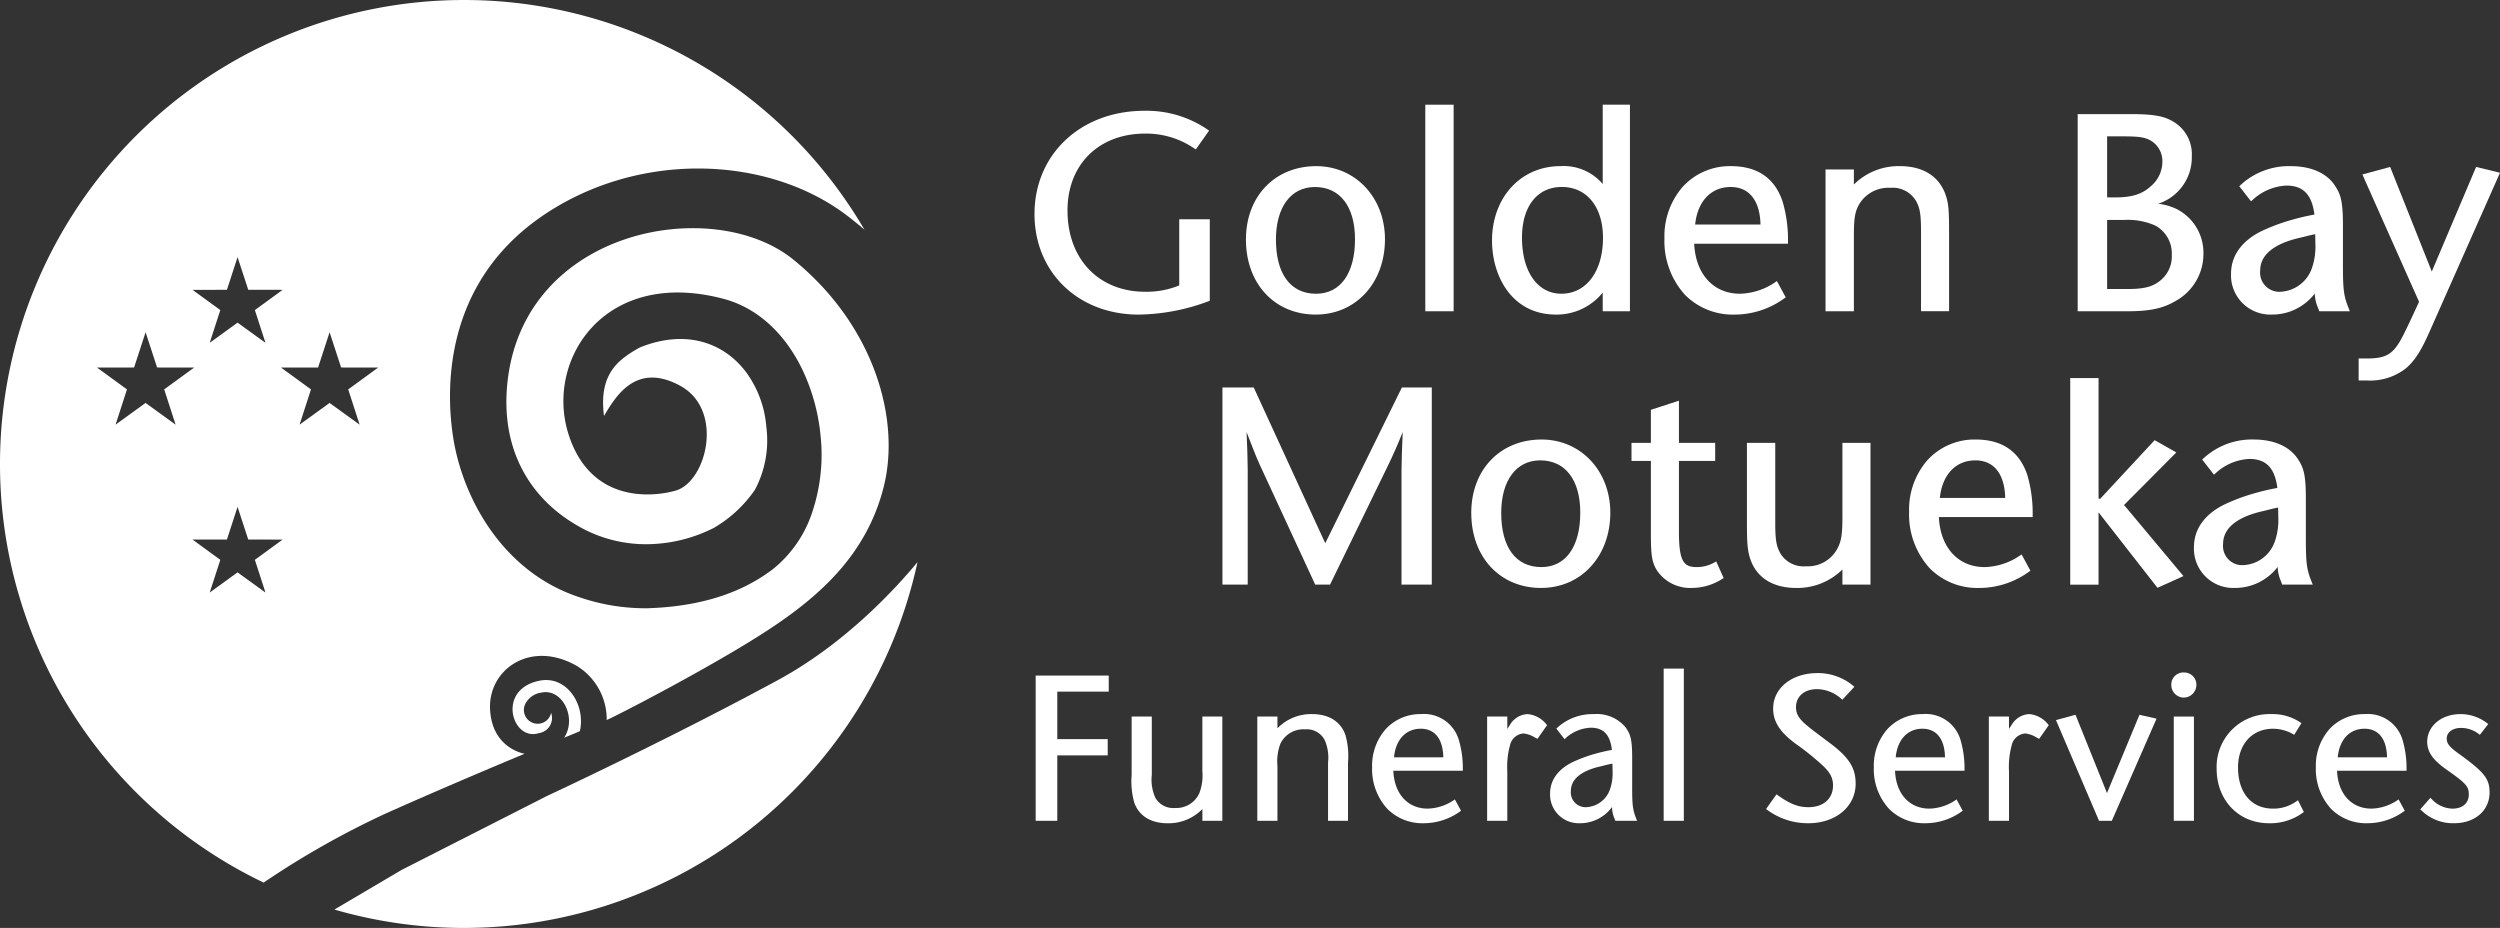 <?xml version="1.0" encoding="UTF-8"?>
<svg xmlns="http://www.w3.org/2000/svg" xmlns:xlink="http://www.w3.org/1999/xlink" width="353.69" height="131.281" viewBox="0 0 353.69 131.281">
  <rect x="0" y="0" width="353.69" height="131.281" fill="#333333" stroke="none"/>
  <defs>
    <clipPath id="clip-path">
      <path id="Path_6" data-name="Path 6" d="M0,55.931H353.69V-75.35H0Z" transform="translate(0 75.35)" fill="#fff"></path>
    </clipPath>
  </defs>
  <g id="Group_70" data-name="Group 70" transform="translate(0 75.35)">
    <g id="Group_6" data-name="Group 6" transform="translate(0 -75.35)" clip-path="url(#clip-path)">
      <g id="Group_1" data-name="Group 1" transform="translate(72.515 96.208)">
        <path id="Path_1" data-name="Path 1" d="M4.055,3.088c.861-3.7-1.815-7.945-5.716-7.15-5.98,1.213-3.948,8.213-.422,7.5l.465-.108A2.159,2.159,0,0,0-.007.481,1.951,1.951,0,0,1-1,1.8,1.95,1.95,0,0,1-3.632.992a1.945,1.945,0,0,1,.12-2.026A3,3,0,0,1-1.322-2.39c2.892-.591,5,3.573,3.16,6.391Z" transform="translate(5.462 4.16)" fill="#fff"></path>
      </g>
      <g id="Group_2" data-name="Group 2" transform="translate(47.312 79.526)">
        <path id="Path_2" data-name="Path 2" d="M4.055,18.55Q.114,20.876-3.827,23.2l-1.636.965a65.654,65.654,0,0,0,18.329,2.6A65.66,65.66,0,0,0,77.029-24.99C74.067-21.4,66.91-13.521,57.3-8.309,44.293-1.258,29.947,5.6,24.579,8.11" transform="translate(5.463 24.99)" fill="#fff"></path>
      </g>
      <g id="Group_3" data-name="Group 3" transform="translate(0 0.001)">
        <path id="Path_3" data-name="Path 3" d="M23.315,49c9.626-4.293,19.494-8.379,19.494-8.379s-4.659-.73-4.889-6.358,5.795-9.839,12.356-6.023a8.858,8.858,0,0,1,4.148,7.605c1.552-.667,14.837-7.534,22.6-12.584C84.6,18.332,91.248,12.382,93.634,2.77s-1.439-22.829-12.8-32.06S42.611-33.708,40.37-11.806C39.386-2.166,43.8,4.47,49.894,8.11a19.168,19.168,0,0,0,10.926,2.845,21.286,21.286,0,0,0,8.757-2.288,18.112,18.112,0,0,0,5.816-5.394,14.854,14.854,0,0,0,1.615-8.887,15.061,15.061,0,0,0-2.9-7.8c-3.1-4.086-8.424-6.095-15-3.446-3.2,1.775-5.809,3.838-5.068,9.692,1.627-2.727,4.5-7.69,10.776-4.279S68.566,2.163,64.144,3.4C60.8,4.345,52.016,5.164,48.97-4.752c-3.2-10.429,5.162-23.416,21.949-19,5.086,1.34,8.879,5.215,11.206,10.063a27.96,27.96,0,0,1,2.568,9.447,25.4,25.4,0,0,1-1.04,10.212,17.225,17.225,0,0,1-5.77,8.574c-3.08,2.312-8.332,5.189-17.662,5.488a28.758,28.758,0,0,1-9.628-1.547C39.577,14.866,34.063,4.3,32.729-3.966c-1.153-7.154-1.249-21.82,12.3-31.3s32.218-8.917,43.6-.1c.812.629,1.558,1.241,2.258,1.836A65.61,65.61,0,0,0,34.23-66.019,65.641,65.641,0,0,0-31.41-.379a65.644,65.644,0,0,0,37.3,59.224A121.862,121.862,0,0,1,23.315,49M15.22-19.016l1.629,4.988,5.244.009L17.853-10.93l1.615,4.99L15.22-9.015,10.973-5.94l1.613-4.99L8.347-14.019l5.244-.009Zm-14.527-6L2.2-29.644,3.713-25.02l4.864.005L4.648-22.15l1.5,4.631L2.2-20.375l-3.941,2.856,1.5-4.631-3.931-2.864Zm-11.506,16L-15.06-5.94l1.615-4.99-4.242-3.089,5.246-.009,1.629-4.988,1.629,4.988,5.244.009L-8.182-10.93l1.617,4.99Zm6.643,19.332,4.863-.005L2.2,5.686l1.509,4.626,4.864.005L4.648,13.183l1.5,4.629L2.2,14.957l-3.941,2.856,1.5-4.629Z" transform="translate(31.41 66.019)" fill="#fff"></path>
      </g>
      <g id="Group_4" data-name="Group 4" transform="translate(146.356 15.674)">
        <path id="Path_4" data-name="Path 4" d="M8.725,10.525a12.142,12.142,0,0,1-4.81.9c-6.577,0-11-4.624-11-11.5,0-6.507,4.418-10.879,11-10.879a12.05,12.05,0,0,1,6.96,2.117l.193.122,1.882-2.664-.209-.138A15.29,15.29,0,0,0,3.8-14.179c-9.011,0-15.552,6.145-15.552,14.613,0,8.239,6.194,14.22,14.729,14.22a29.107,29.107,0,0,0,9.908-1.894l.16-.057V1.17H8.725Z" transform="translate(11.754 14.179)" fill="#fff"></path>
      </g>
      <g id="Group_5" data-name="Group 5" transform="translate(176.273 23.504)">
        <path id="Path_5" data-name="Path 5" d="M4.207,8.947C9.883,8.947,14,4.466,14-1.71c0-5.9-4.178-10.344-9.718-10.344-5.859,0-9.952,4.27-9.952,10.384,0,6.251,4.06,10.617,9.874,10.617M4.09-9.1c3.551,0,5.671,2.763,5.671,7.392C9.761,3.116,7.7,6,4.245,6,.642,6-1.425,3.2-1.425-1.67-1.425-6.256.689-9.1,4.09-9.1" transform="translate(5.667 12.054)" fill="#fff"></path>
      </g>
    </g>
    <path id="Path_7" data-name="Path 7" d="M115.737-37.625h4.007V-66.848h-4.007Z" transform="translate(85.909 6.311)" fill="#fff"></path>
    <g id="Group_18" data-name="Group 18" transform="translate(0 -75.35)" clip-path="url(#clip-path)">
      <g id="Group_7" data-name="Group 7" transform="translate(211.085 14.812)">
        <path id="Path_8" data-name="Path 8" d="M6.672,4.78A7.261,7.261,0,0,0,.688,2.253c-5.607,0-9.677,4.432-9.677,10.541,0,5.037,2.831,10.461,9.051,10.461a8.367,8.367,0,0,0,6.61-3.113v2.643h3.85V-6.439H6.672ZM.844,20.305c-3.4,0-5.593-3.119-5.593-7.943C-4.748,7.947-2.59,5.2.885,5.2c3.539,0,5.826,2.824,5.826,7.2,0,4.727-2.357,7.9-5.866,7.9" transform="translate(8.989 6.439)" fill="#fff"></path>
      </g>
      <g id="Group_8" data-name="Group 8" transform="translate(235.479 23.505)">
        <path id="Path_9" data-name="Path 9" d="M7.312,7.912,6.061,5.6l-.22.148a9.223,9.223,0,0,1-5,1.643c-3.76,0-6.284-2.768-6.485-7.074H7.629l0-.246A19.289,19.289,0,0,0,6.87-5.638C5.76-8.969,3.3-10.659-.446-10.659a9.046,9.046,0,0,0-6.8,2.9A10.649,10.649,0,0,0-9.851-.432a11.3,11.3,0,0,0,2.927,8A9.507,9.507,0,0,0,.063,10.342,11.978,11.978,0,0,0,7.124,8.034Zm-7.8-15.62c2.42,0,3.906,1.619,4.185,4.558v.007a6.721,6.721,0,0,1,.037.746H-5.507c.336-3.284,2.244-5.31,5.021-5.31" transform="translate(9.851 10.659)" fill="#fff"></path>
      </g>
      <g id="Group_9" data-name="Group 9" transform="translate(258.271 23.504)">
        <path id="Path_10" data-name="Path 10" d="M5.467,2.121c.537,1,.676,1.89.676,4.349v11.2h3.969V6.469c0-3.16-.082-4.042-.484-5.246-.9-2.631-3.2-4.08-6.453-4.08a8.977,8.977,0,0,0-6.532,2.6V-2.387H-7.365V17.674h4.007V7.135c0-2.333.113-3.228.526-4.169A4.792,4.792,0,0,1,1.8.211a3.822,3.822,0,0,1,3.664,1.91" transform="translate(7.365 2.857)" fill="#fff"></path>
      </g>
      <g id="Group_10" data-name="Group 10" transform="translate(293.943 16.144)">
        <path id="Path_11" data-name="Path 11" d="M5.952,5.715A8.156,8.156,0,0,0,3.37,4.983,6.9,6.9,0,0,0,8.128-1.74a5.342,5.342,0,0,0-2.38-4.744C4.331-7.415,2.845-7.7-.612-7.7H-8.018V20.193H-.964c3.12,0,5.023-.4,6.779-1.443a7.6,7.6,0,0,0,3.957-6.669A6.938,6.938,0,0,0,5.952,5.715M-3.854,7.272h2.42a9.651,9.651,0,0,1,4.391.794,4.487,4.487,0,0,1,2.338,4.171A4.366,4.366,0,0,1,3.472,16c-1.031.774-2.223,1.047-4.554,1.047H-3.854ZM2.281,2.544C1.071,3.64-.378,4.088-2.725,4.088H-3.854v-8.64h2.263c2.124,0,3,.122,3.765.519A3.371,3.371,0,0,1,3.964-.958a4.54,4.54,0,0,1-1.683,3.5" transform="translate(8.018 7.699)" fill="#fff"></path>
      </g>
      <g id="Group_11" data-name="Group 11" transform="translate(315.637 23.506)">
        <path id="Path_12" data-name="Path 12" d="M6.745,5.975V.3c0-3.591-.362-4.476-1.26-5.779C4.292-7.138,2.123-8.049-.623-8.049A10.06,10.06,0,0,0-7.756-5.362l-.164.15,1.66,2.136.192-.16A7.52,7.52,0,0,1-1.248-5.3c2.373,0,3.6,1.268,3.962,4.1A31.279,31.279,0,0,0-.37-.484a27.005,27.005,0,0,0-4.553,1.7c-2.725,1.4-4.164,3.469-4.164,5.971a5.554,5.554,0,0,0,5.723,5.762A7.591,7.591,0,0,0,2.762,9.973a5.4,5.4,0,0,0,.444,1.991l.192.516H7.724l-.134-.331c-.727-1.795-.845-2.66-.845-6.175M2.855,3.241a9.211,9.211,0,0,1-.46,3.019A4.964,4.964,0,0,1-2.189,9.727,2.714,2.714,0,0,1-4.961,6.719c0-2.812,3.11-4.086,5.725-4.659.207-.049.422-.1.636-.159.5-.127,1.021-.258,1.422-.317Z" transform="translate(9.087 8.049)" fill="#fff"></path>
      </g>
      <g id="Group_12" data-name="Group 12" transform="translate(333.688 23.613)">
        <path id="Path_13" data-name="Path 13" d="M7.082,0,.81,14.8-5.081,0l-3.927,1.07L-.99,19.079c-1.279,2.782-2.223,4.79-2.683,5.556C-4.84,26.594-5.819,27.1-8.438,27.1h-1.1v3.106h1.065a8.222,8.222,0,0,0,5.554-1.659C-1.488,27.386-.528,25.63.554,23.172L10.46.825Z" transform="translate(9.541 0.004)" fill="#fff"></path>
      </g>
      <g id="Group_13" data-name="Group 13" transform="translate(172.945 54.819)">
        <path id="Path_14" data-name="Path 14" d="M6.2,9.388-3.917-12.648H-8.346V15.244h3.577V-.935c0-1.247-.075-3.523-.16-5.4.7,1.822,1.425,3.688,1.892,4.683L4.714,15.1l.066.141h2.1L15.1-1.651c.679-1.389,1.413-3.068,2.059-4.7-.091,2.113-.169,4.363-.169,5.412V15.244h4.283V-12.648h-4.23Z" transform="translate(8.346 12.648)" fill="#fff"></path>
      </g>
      <g id="Group_14" data-name="Group 14" transform="translate(208.148 62.18)">
        <path id="Path_15" data-name="Path 15" d="M4.24,0C-1.619,0-5.712,4.27-5.712,10.382-5.712,16.635-1.652,21,4.162,21c5.676,0,9.8-4.483,9.8-10.658C13.958,4.446,9.78,0,4.24,0m-.2,2.95c3.551,0,5.671,2.765,5.671,7.394,0,4.826-2.063,7.706-5.514,7.706-3.6,0-5.671-2.795-5.671-7.668C-1.47,5.8.644,2.95,4.045,2.95" transform="translate(5.712)" fill="#fff"></path>
      </g>
      <g id="Group_15" data-name="Group 15" transform="translate(230.819 56.687)">
        <path id="Path_16" data-name="Path 16" d="M5.009,9.743a5.01,5.01,0,0,1-2.507.674c-1.791,0-2.539-.683-2.539-4.925V-4.6H5.091V-7.162H-.037v-5.964l-3.969,1.291v4.673H-6.748V-4.6h2.742V5.727c0,3.106.167,4.082.9,5.225a5.676,5.676,0,0,0,4.821,2.417,8.1,8.1,0,0,0,4.391-1.288l.186-.11L5.237,9.618Z" transform="translate(6.748 13.126)" fill="#fff"></path>
      </g>
      <g id="Group_16" data-name="Group 16" transform="translate(247.15 62.651)">
        <path id="Path_17" data-name="Path 17" d="M5.755,4.457c0,2.53-.181,3.371-.568,4.211A4.739,4.739,0,0,1,.593,11.459,3.819,3.819,0,0,1-3.07,9.549c-.538-1-.678-1.89-.678-4.349V-6H-7.753V5.2c0,2.9.066,4,.481,5.246.892,2.631,3.2,4.08,6.493,4.08a9.073,9.073,0,0,0,6.534-2.612v2.141H9.724V-6H5.755Z" transform="translate(7.753 6.004)" fill="#fff"></path>
      </g>
      <g id="Group_17" data-name="Group 17" transform="translate(270.096 62.181)">
        <path id="Path_18" data-name="Path 18" d="M7.446,4.572A19.289,19.289,0,0,0,6.69-1.139C5.58-4.471,3.118-6.159-.626-6.159a9.045,9.045,0,0,0-6.8,2.9,10.649,10.649,0,0,0-2.608,7.328,11.292,11.292,0,0,0,2.927,8A9.5,9.5,0,0,0-.117,14.841a11.973,11.973,0,0,0,7.06-2.309l.19-.122L5.881,10.1l-.22.146a9.224,9.224,0,0,1-5,1.643c-3.758,0-6.284-2.767-6.483-7.074H7.449ZM-.666-3.209c2.42,0,3.906,1.619,4.185,4.558v.007a6.732,6.732,0,0,1,.037.747H-5.687c.338-3.284,2.244-5.312,5.021-5.312" transform="translate(10.031 6.159)" fill="#fff"></path>
      </g>
    </g>
    <g id="Group_19" data-name="Group 19" transform="translate(292.887 -21.863)">
      <path id="Path_20" data-name="Path 20" d="M6.393,4.484,3.327,2.747l-7.692,8.285h-.24V-6.041H-8.613V23.184h4.007V12.955L3.731,23.632l3.674-1.659L-1,11.915Z" transform="translate(8.613 6.041)" fill="#fff"></path>
    </g>
    <g id="Group_21" data-name="Group 21" transform="translate(0 -75.35)" clip-path="url(#clip-path)">
      <g id="Group_20" data-name="Group 20" transform="translate(310.391 62.181)">
        <path id="Path_21" data-name="Path 21" d="M6.745,5.975V.3c0-3.591-.364-4.476-1.26-5.779C4.292-7.138,2.123-8.049-.623-8.049A10.067,10.067,0,0,0-7.758-5.362l-.162.15,1.66,2.136.192-.16A7.52,7.52,0,0,1-1.25-5.3c2.375,0,3.6,1.268,3.964,4.1A31.418,31.418,0,0,0-.372-.484a27.118,27.118,0,0,0-4.553,1.7c-2.723,1.4-4.162,3.469-4.162,5.971a5.554,5.554,0,0,0,5.723,5.762A7.591,7.591,0,0,0,2.762,9.973a5.329,5.329,0,0,0,.444,1.991l.192.517H7.723l-.134-.333c-.725-1.795-.843-2.66-.843-6.175M2.855,3.241a9.211,9.211,0,0,1-.46,3.019A4.966,4.966,0,0,1-2.189,9.727,2.716,2.716,0,0,1-4.963,6.719c0-2.812,3.112-4.086,5.727-4.659.207-.049.422-.1.636-.159.5-.127,1.021-.258,1.422-.317Z" transform="translate(9.087 8.049)" fill="#fff"></path>
      </g>
    </g>
    <g id="Group_22" data-name="Group 22" transform="translate(146.524 20.227)">
      <path id="Path_23" data-name="Path 23" d="M0,8.753H3.056V-.5h7.135V-2.8H3.056V-9.52h7.279v-2.272H0Z" transform="translate(0 11.792)" fill="#fff"></path>
    </g>
    <g id="Group_28" data-name="Group 28" transform="translate(0 -75.35)" clip-path="url(#clip-path)">
      <g id="Group_23" data-name="Group 23" transform="translate(160.1 101.376)">
        <path id="Path_24" data-name="Path 24" d="M4.263,3.277a7.1,7.1,0,0,1-.425,3.141,3.567,3.567,0,0,1-3.457,2.1A2.888,2.888,0,0,1-2.384,7.079a6.171,6.171,0,0,1-.507-3.249V-4.415H-5.743V3.829A11.281,11.281,0,0,0-5.389,7.7c.652,1.923,2.34,2.983,4.755,2.983a6.694,6.694,0,0,0,4.9-2.011V10.33H7.087V-4.415H4.263Z" transform="translate(5.743 4.415)" fill="#fff"></path>
      </g>
      <g id="Group_24" data-name="Group 24" transform="translate(177.879 101.029)">
        <path id="Path_25" data-name="Path 25" d="M3.3,0A6.618,6.618,0,0,0-1.6,2.007V.347H-4.448V15.092H-1.6V7.344A7.149,7.149,0,0,1-1.2,4.23,3.6,3.6,0,0,1,2.286,2.155,2.881,2.881,0,0,1,5.051,3.6,6.134,6.134,0,0,1,5.56,6.849v8.243H8.384V6.849a11.018,11.018,0,0,0-.355-3.866C7.366,1.059,5.689,0,3.3,0" transform="translate(4.448)" fill="#fff"></path>
      </g>
      <g id="Group_25" data-name="Group 25" transform="translate(194.123 101.028)">
        <path id="Path_26" data-name="Path 26" d="M5.466,3.363A14.239,14.239,0,0,0,4.909-.85,5.122,5.122,0,0,0-.456-4.53,6.644,6.644,0,0,0-5.447-2.4,7.833,7.833,0,0,0-7.364,2.988,8.309,8.309,0,0,0-5.212,8.873,6.985,6.985,0,0,0-.08,10.91a8.815,8.815,0,0,0,5.2-1.7l.094-.061L4.344,7.541l-.112.075A6.88,6.88,0,0,1,.5,8.842c-2.836,0-4.734-2.1-4.863-5.356h9.83ZM-.485-2.46c1.828,0,2.948,1.218,3.157,3.429l0,0a5.368,5.368,0,0,1,.028.619H-4.268C-4.035-.913-2.592-2.46-.485-2.46" transform="translate(7.364 4.53)" fill="#fff"></path>
      </g>
      <g id="Group_26" data-name="Group 26" transform="translate(210.394 101.029)">
        <path id="Path_27" data-name="Path 27" d="M2.437,0A3.024,3.024,0,0,0-.042,1.505l-.389.589V.347H-3.283V15.092H-.431v-7A11.545,11.545,0,0,1-.058,4.448,2.134,2.134,0,0,1,1.857,2.737a3.834,3.834,0,0,1,1.617.573l.366.185L5.2,1.559l-.07-.071A3.812,3.812,0,0,0,2.437,0" transform="translate(3.283)" fill="#fff"></path>
      </g>
      <g id="Group_27" data-name="Group 27" transform="translate(219.3 101.03)">
        <path id="Path_28" data-name="Path 28" d="M4.947,4.4V.2c0-2.645-.267-3.295-.922-4.248A5.3,5.3,0,0,0-.452-5.929,7.393,7.393,0,0,0-5.7-3.955l-.084.075,1.162,1.493.094-.082A5.624,5.624,0,0,1-.917-4.006c1.81,0,2.739.97,3,3.143A23.123,23.123,0,0,0-.252-.328,20.122,20.122,0,0,0-3.613.929c-2,1.03-3.052,2.542-3.052,4.371A4.058,4.058,0,0,0-2.484,9.509a5.6,5.6,0,0,0,4.589-2.3,4.028,4.028,0,0,0,.331,1.606l.129.348H5.644L5.576,9c-.542-1.34-.629-1.984-.629-4.6m-6.56,2.838A2.088,2.088,0,0,1-3.726,4.952c0-2.122,2.329-3.079,4.288-3.507.152-.037.308-.077.465-.117a11.2,11.2,0,0,1,1.129-.246l.026,1.291a6.911,6.911,0,0,1-.343,2.255A3.738,3.738,0,0,1-1.612,7.239" transform="translate(6.665 5.929)" fill="#fff"></path>
      </g>
    </g>
    <path id="Path_30" data-name="Path 30" d="M135.093.473h2.852V-21.06h-2.852Z" transform="translate(100.277 40.298)" fill="#fff"></path>
    <g id="Group_32" data-name="Group 32" transform="translate(0 -75.35)" clip-path="url(#clip-path)">
      <g id="Group_29" data-name="Group 29" transform="translate(249.855 95.227)">
        <path id="Path_31" data-name="Path 31" d="M3.872,4.237C1.359,2.354,1.154,2.186.685,1.8-.547.8-.982.094-.982-.887c0-1.524,1.188-2.549,2.953-2.549A5.228,5.228,0,0,1,5.494-2.011l.087.068,1.7-1.829-.1-.08A7.76,7.76,0,0,0,2.058-5.708c-3.633,0-6.269,2.113-6.269,5.023,0,1.842.951,3.328,3.181,4.971A38.637,38.637,0,0,1,2.236,6.859c.092.084.186.169.293.263,1.277,1.131,1.73,1.934,1.73,3.07,0,1.866-1.366,3.07-3.476,3.07-1.464,0-2.62-.456-4.425-1.746l-.1-.071-1.474,2.082.1.07A9.691,9.691,0,0,0,.753,15.534c3.885,0,6.706-2.356,6.706-5.6,0-2.22-.939-3.709-3.587-5.7" transform="translate(5.216 5.708)" fill="#fff"></path>
      </g>
      <g id="Group_30" data-name="Group 30" transform="translate(265.101 101.028)">
        <path id="Path_32" data-name="Path 32" d="M5.466,3.363A14.239,14.239,0,0,0,4.909-.85,5.122,5.122,0,0,0-.456-4.53,6.644,6.644,0,0,0-5.447-2.4,7.833,7.833,0,0,0-7.364,2.988,8.306,8.306,0,0,0-5.212,8.873,6.985,6.985,0,0,0-.08,10.91a8.815,8.815,0,0,0,5.2-1.7l.092-.061L4.344,7.541l-.11.075A6.89,6.89,0,0,1,.5,8.842c-2.836,0-4.734-2.1-4.864-5.356H5.468ZM-.485-2.46c1.828,0,2.948,1.218,3.157,3.429l0,0a5.368,5.368,0,0,1,.028.619H-4.268C-4.035-.913-2.594-2.46-.485-2.46" transform="translate(7.364 4.53)" fill="#fff"></path>
      </g>
      <g id="Group_31" data-name="Group 31" transform="translate(281.373 101.029)">
        <path id="Path_33" data-name="Path 33" d="M2.437,0A3.024,3.024,0,0,0-.042,1.505l-.389.589V.347H-3.283V15.092H-.431v-7A11.545,11.545,0,0,1-.058,4.448,2.134,2.134,0,0,1,1.857,2.737a3.828,3.828,0,0,1,1.615.573l.368.185L5.2,1.559l-.07-.071A3.812,3.812,0,0,0,2.437,0" transform="translate(3.283)" fill="#fff"></path>
      </g>
    </g>
    <g id="Group_33" data-name="Group 33" transform="translate(290.871 25.771)">
      <path id="Path_35" data-name="Path 35" d="M3.075,4.72-1.34-6.26l-.04-.1L-4.142-5.6,1.918,8.569l.031.073H3.761L10.028-5.673l.059-.134L7.671-6.354Z" transform="translate(4.142 6.359)" fill="#fff"></path>
    </g>
    <g id="Group_35" data-name="Group 35" transform="translate(0 -75.35)" clip-path="url(#clip-path)">
      <g id="Group_34" data-name="Group 34" transform="translate(307.189 95.141)">
        <path id="Path_36" data-name="Path 36" d="M.768,0a1.7,1.7,0,0,0-1.8,1.831A1.77,1.77,0,0,0,.739,3.549,1.8,1.8,0,0,0,2.512,1.774,1.72,1.72,0,0,0,.768,0" transform="translate(1.035)" fill="#fff"></path>
      </g>
    </g>
    <path id="Path_38" data-name="Path 38" d="M176.514-2.419h2.852V-17.164h-2.852Z" transform="translate(131.023 43.19)" fill="#fff"></path>
    <g id="Group_39" data-name="Group 39" transform="translate(0 -75.35)" clip-path="url(#clip-path)">
      <g id="Group_36" data-name="Group 36" transform="translate(313.6 101.029)">
        <path id="Path_39" data-name="Path 39" d="M4.855,5.223A5.589,5.589,0,0,1,1.441,6.335C-1.615,6.335-3.514,4.1-3.514.509c0-3.275,1.991-5.476,4.955-5.476a5.789,5.789,0,0,1,2.9.8l.1.052L5.463-5.763l-.1-.064A7.067,7.067,0,0,0,1.21-7.037,7.482,7.482,0,0,0-6.54.683c0,4.474,3.113,7.72,7.4,7.72a7.836,7.836,0,0,0,4.857-1.53L5.8,6.812,4.968,5.147Z" transform="translate(6.54 7.037)" fill="#fff"></path>
      </g>
      <g id="Group_37" data-name="Group 37" transform="translate(327.638 101.028)">
        <path id="Path_40" data-name="Path 40" d="M5.466,3.363A14.239,14.239,0,0,0,4.909-.85,5.122,5.122,0,0,0-.456-4.53,6.644,6.644,0,0,0-5.447-2.4,7.833,7.833,0,0,0-7.364,2.988,8.306,8.306,0,0,0-5.212,8.873,6.985,6.985,0,0,0-.08,10.91a8.807,8.807,0,0,0,5.2-1.7l.094-.061L4.344,7.541l-.11.075A6.89,6.89,0,0,1,.5,8.842c-2.836,0-4.734-2.1-4.864-5.356H5.468ZM-.485-2.46c1.828,0,2.948,1.218,3.157,3.429l0,0a5.368,5.368,0,0,1,.028.619H-4.268C-4.035-.913-2.594-2.46-.485-2.46" transform="translate(7.364 4.53)" fill="#fff"></path>
      </g>
      <g id="Group_38" data-name="Group 38" transform="translate(342.41 101.03)">
        <path id="Path_41" data-name="Path 41" d="M2.314,2.382C1.02,1.453.624.953.624.246c0-.885.833-1.5,2.026-1.5a4.105,4.105,0,0,1,2.565.9l.1.075L6.5-1.806l-.1-.073A6.13,6.13,0,0,0,2.564-3.209c-2.681,0-4.7,1.685-4.7,3.92,0,2,1.678,3.183,3.155,4.23l.347.247C3.468,6.7,3.748,7.156,3.748,8.165c0,1.232-.889,2-2.315,2A4.139,4.139,0,0,1-1.59,8.713l-.091-.084-1.437,1.634.091.08a6.382,6.382,0,0,0,4.69,1.885c2.958,0,5.023-1.791,5.023-4.356,0-1.944-.735-2.87-4.371-5.492" transform="translate(3.118 3.209)" fill="#fff"></path>
      </g>
    </g>
  </g>
</svg>

